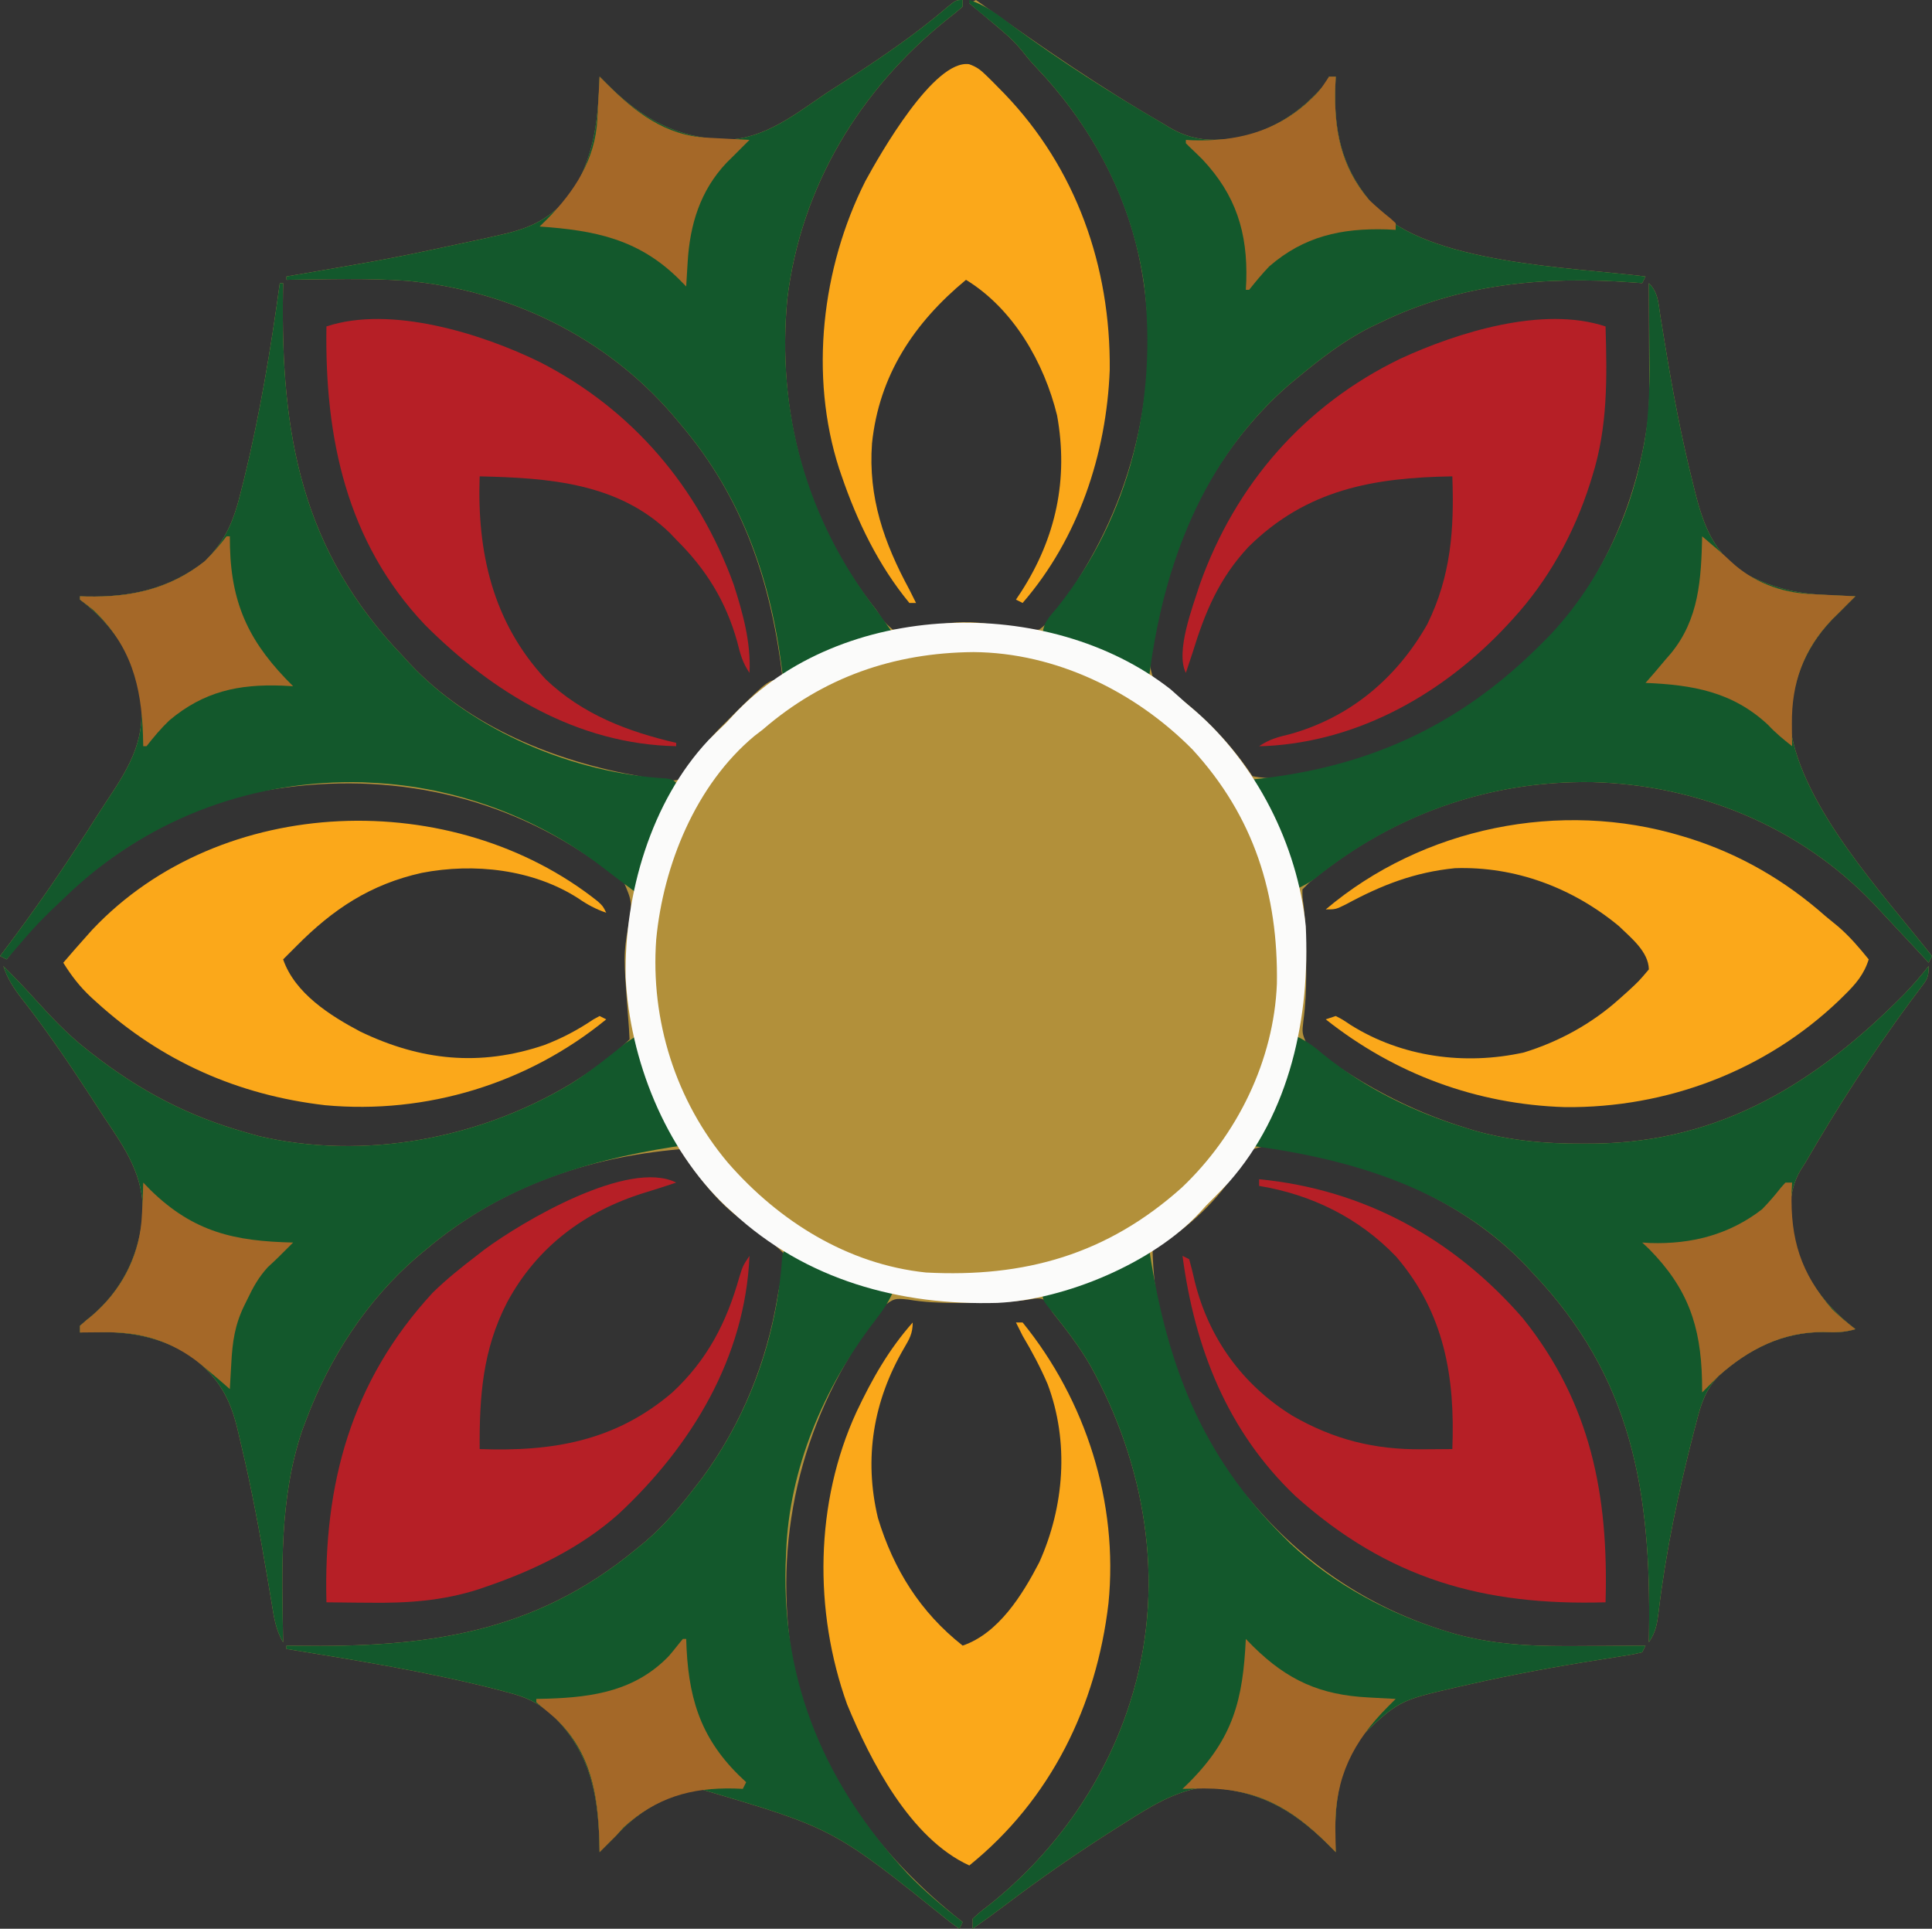 <?xml version="1.0" encoding="UTF-8"?>
<svg version="1.1" xmlns="http://www.w3.org/2000/svg" width="580" height="579">
<rect width="100%" height="100%" fill="#333333" stroke="none"/>
<path d="M0 0 C0 0.66 0 1.32 0 2 C-1.556 3.369 -3.173 4.669 -4.812 5.938 C-30.927 26.929 -48.52 56.034 -52.621 89.52 C-55.877 123.09 -47.252 156.521 -26 183 C-25.65 183.546 -25.3 184.091 -24.94 184.653 C-23.656 186.63 -23.656 186.63 -21 189 C-17.916 189.12 -15.824 188.965 -12.875 188.375 C-11.343 188.134 -9.811 187.897 -8.277 187.664 C-7.539 187.545 -6.8 187.425 -6.039 187.302 C-0.272 186.448 5.182 186.552 10.84 187.945 C15.126 188.963 18.578 189.482 23 189 C27.987 185.169 30.872 180.383 34 175 C34.82 173.664 35.64 172.328 36.461 170.992 C54.034 141.645 60.358 106.491 52 73 C46.843 53.015 36.394 35.366 22.262 20.438 C20 18 20 18 17.949 15.406 C16.135 13.167 14.314 11.364 12.125 9.5 C11.437 8.911 10.748 8.322 10.039 7.715 C9.366 7.149 8.693 6.583 8 6 C7.083 5.228 7.083 5.228 6.148 4.441 C4.77 3.289 3.386 2.143 2 1 C2.66 0.67 3.32 0.34 4 0 C4.949 0.681 5.897 1.361 6.875 2.062 C24.126 14.373 41.624 26.421 60 37 C60.877 37.538 60.877 37.538 61.772 38.086 C69.278 42.606 76.095 42.613 84.562 40.938 C94.705 38.27 102.187 32.898 109 25 C109.33 24.34 109.66 23.68 110 23 C110.66 23 111.32 23 112 23 C111.954 24.016 111.907 25.032 111.859 26.078 C111.446 39.014 113.602 49.718 122 60 C122.532 60.7 123.065 61.4 123.613 62.121 C139.292 79.293 183.137 80.221 205 83 C204.67 83.66 204.34 84.32 204 85 C203.045 84.928 202.09 84.856 201.105 84.781 C174.406 82.865 149.241 85.118 125 97 C124.014 97.473 123.028 97.946 122.012 98.434 C114.32 102.363 107.633 107.526 101 113 C100.049 113.784 99.097 114.567 98.117 115.375 C75.117 135.295 60.602 164.954 57 195 C56.847 195.736 56.693 196.472 56.535 197.23 C56.094 199.548 56.094 199.548 57 203 C60.005 206.111 63.498 208.479 67 211 C74.833 217.461 81.364 224.546 87 233 C107.365 236.862 134.503 223.864 151 213 C155.498 209.866 159.767 206.48 164 203 C164.697 202.444 165.395 201.889 166.113 201.316 C188.608 182.911 202.351 153.687 205.798 125.205 C206.143 121.439 206.122 117.685 206.098 113.906 C206.096 113.074 206.095 112.242 206.093 111.385 C206.088 108.756 206.075 106.128 206.062 103.5 C206.057 101.706 206.053 99.911 206.049 98.117 C206.038 93.745 206.021 89.372 206 85 C208.836 87.836 208.858 91 209.445 94.82 C209.716 96.473 209.987 98.126 210.259 99.778 C210.4 100.651 210.541 101.523 210.686 102.422 C213.024 116.808 215.696 131.05 219.25 145.188 C219.416 145.861 219.583 146.534 219.754 147.228 C222.425 157.974 225.607 166.479 235.434 172.488 C243.317 176.556 250.63 178.284 259.438 178.625 C260.678 178.683 260.678 178.683 261.943 178.742 C263.962 178.836 265.981 178.919 268 179 C267.257 179.741 266.515 180.482 265.75 181.246 C264.389 182.609 264.389 182.609 263 184 C262.319 184.672 261.639 185.343 260.938 186.035 C252.37 195 248.315 206.15 248.48 218.516 C252.062 242.534 276.373 268.393 291 287 C290.67 287.66 290.34 288.32 290 289 C289.105 288.033 288.211 287.066 287.289 286.07 C284.133 282.667 280.962 279.278 277.782 275.897 C276.305 274.325 274.837 272.746 273.371 271.164 C251.231 248.013 220.746 235.624 188.906 234.782 C157.426 234.337 128.118 244.9 104 265 C103.34 265.66 102.68 266.32 102 267 C101.976 269.287 101.976 269.287 102.367 271.902 C103.02 277.813 103.149 283.62 103.125 289.562 C103.129 290.526 103.133 291.49 103.137 292.482 C103.13 297.223 102.932 301.77 102.285 306.469 C101.87 310.053 101.87 310.053 103.238 313.34 C117.978 324.693 133.751 333.325 151.562 338.75 C152.21 338.949 152.858 339.148 153.526 339.353 C164.237 342.433 175.082 343.368 186.188 343.312 C187.362 343.308 188.536 343.303 189.745 343.298 C227.799 342.789 256.399 324.925 282.57 298.531 C285.205 295.786 287.654 292.993 290 290 C290 293.354 289.629 293.858 287.684 296.422 C287.174 297.106 286.665 297.79 286.14 298.495 C285.578 299.239 285.016 299.983 284.438 300.75 C273.034 316.196 262.613 332.382 253 349 C252.528 349.736 252.056 350.472 251.57 351.23 C247.542 357.968 248.125 365.634 249.625 373.117 C252.753 383.869 259.208 392.223 268 399 C264.686 400.021 261.826 400.012 258.375 399.875 C246.314 399.816 235.879 404.905 227 413 C222.799 417.361 221.588 421.787 220.125 427.5 C219.875 428.451 219.624 429.402 219.366 430.383 C214.857 447.93 211.089 465.747 208.937 483.744 C208.471 487.497 208.132 489.802 206 493 C206.016 492.009 206.031 491.018 206.048 489.997 C206.654 448.038 201.156 413.521 171 382 C170.441 381.389 169.881 380.778 169.305 380.148 C150.273 360.014 122.025 348.553 95 345 C94.261 344.834 93.523 344.667 92.762 344.496 C90.449 344.019 90.449 344.019 87 345 C84.818 347.413 83.113 349.991 81.328 352.711 C75.266 361.674 66.381 369.691 57 375 C57.551 402.003 68.126 429.745 86 450 C87.063 451.243 87.063 451.243 88.148 452.512 C103.719 470.349 123.054 483.054 145.75 489.875 C146.386 490.066 147.022 490.257 147.677 490.454 C160.654 494.067 173.462 494.258 186.812 494.125 C188.584 494.115 190.355 494.106 192.127 494.098 C196.418 494.076 200.709 494.041 205 494 C204.67 494.66 204.34 495.32 204 496 C201.166 496.667 201.166 496.667 197.336 497.262 C195.903 497.492 194.471 497.723 193.039 497.954 C192.278 498.073 191.518 498.192 190.735 498.315 C177.69 500.373 164.752 502.755 151.875 505.688 C150.61 505.973 149.344 506.258 148.041 506.552 C130.74 510.552 130.74 510.552 118.25 522.625 C112.167 533.389 111.445 543.987 112 556 C111.251 555.247 110.502 554.494 109.73 553.719 C98.517 542.553 87.979 537.087 72.066 536.539 C63.48 537.83 56.087 542.478 48.875 547.062 C47.966 547.633 47.058 548.204 46.121 548.792 C34.595 556.08 23.431 563.8 12.574 572.051 C9.427 574.434 6.227 576.727 3 579 C3 578.01 3 577.02 3 576 C5.09 574.055 5.09 574.055 7.938 571.875 C28.016 555.899 43.354 534.083 50.75 509.438 C50.949 508.778 51.148 508.118 51.352 507.438 C60.752 474.352 54.802 439.633 38.379 410.004 C35.075 404.281 31.137 399.142 27 394 C26.567 393.285 26.133 392.57 25.687 391.834 C24.157 389.752 24.157 389.752 21.725 389.824 C20.848 389.962 19.97 390.1 19.066 390.242 C12.988 391.032 7.061 391.149 0.938 391.125 C-0.074 391.129 -1.085 391.133 -2.127 391.137 C-7.01 391.13 -11.58 390.927 -16.398 390.121 C-20.37 389.69 -20.703 389.767 -24.066 392.402 C-24.937 393.553 -25.768 394.734 -26.562 395.938 C-27.015 396.569 -27.468 397.201 -27.934 397.852 C-48.929 427.856 -57.032 462.654 -51.035 498.789 C-45.075 530.807 -25.195 557.211 0 577 C-0.33 577.66 -0.66 578.32 -1 579 C-1.914 578.343 -2.828 577.685 -3.77 577.008 C-38.665 548.887 -38.665 548.887 -79 537 C-88.707 538.639 -97.449 543.7 -104 551 C-105.662 552.672 -107.328 554.339 -109 556 C-109.039 554.242 -109.039 554.242 -109.078 552.449 C-109.556 537.446 -112.33 525.082 -123.656 514.422 C-127.789 510.903 -131.533 509.314 -136.75 508 C-137.621 507.766 -138.491 507.531 -139.388 507.29 C-160.268 501.908 -181.735 498.467 -203 495 C-203 494.67 -203 494.34 -203 494 C-202.009 494.016 -201.018 494.031 -199.997 494.048 C-161.285 494.606 -128.78 490.505 -98 465 C-97.179 464.332 -96.358 463.665 -95.512 462.977 C-89.556 457.936 -84.734 452.184 -80 446 C-79.404 445.232 -78.809 444.463 -78.195 443.672 C-66.347 427.619 -58.837 408.963 -55.578 389.328 C-55 386 -55 386 -54.109 383.234 C-53.322 380.323 -53.063 378.887 -54 376 C-57.747 372.263 -61.893 369.323 -66.219 366.296 C-74.011 360.625 -79.606 352.864 -85 345 C-113.335 347.467 -139.106 356.555 -161 375 C-161.893 375.741 -162.787 376.482 -163.707 377.246 C-178.867 390.31 -189.959 407.384 -197 426 C-197.4 427.054 -197.799 428.109 -198.211 429.195 C-205.249 449.887 -204.366 471.463 -204 493 C-206.224 489.302 -206.772 485.395 -207.445 481.203 C-207.716 479.603 -207.986 478.003 -208.258 476.403 C-208.399 475.562 -208.539 474.721 -208.685 473.855 C-210.936 460.536 -213.36 447.25 -216.511 434.111 C-216.833 432.761 -217.147 431.409 -217.452 430.055 C-219.864 419.431 -223.487 413.297 -232.125 406.75 C-242.586 400.282 -253.057 399.405 -265 400 C-265 399.34 -265 398.68 -265 398 C-263.834 396.931 -262.615 395.92 -261.375 394.938 C-252.341 387.196 -247.33 376.964 -246.169 365.133 C-245.562 353.013 -251.47 344.722 -258 335 C-259.293 333.009 -260.583 331.017 -261.871 329.023 C-268.363 319.062 -275.025 309.263 -282.371 299.907 C-284.843 296.729 -286.741 293.841 -288 290 C-284.797 293.151 -281.717 296.375 -278.702 299.706 C-273.747 305.167 -268.817 310.439 -263 315 C-262.486 315.404 -261.973 315.809 -261.443 316.225 C-247.086 327.42 -232.559 335.085 -215 340 C-213.797 340.342 -212.595 340.683 -211.355 341.035 C-179.831 348.378 -145.307 341.933 -117.754 325.418 C-111.591 321.553 -105.16 317.16 -100 312 C-100.094 309.789 -100.253 307.58 -100.438 305.375 C-101.845 286.736 -101.845 286.736 -100.387 278.039 C-99.156 270.797 -99.156 270.797 -101.926 264.34 C-104.817 261.901 -107.761 259.951 -111 258 C-112.024 257.316 -113.047 256.631 -114.102 255.926 C-143.799 236.582 -178.381 231.149 -213 238 C-242.19 244.563 -269.097 264.373 -287 288 C-287.66 287.67 -288.32 287.34 -289 287 C-288.665 286.561 -288.33 286.121 -287.985 285.668 C-278.022 272.536 -268.796 258.992 -259.964 245.075 C-258.164 242.256 -256.324 239.468 -254.477 236.68 C-247.193 225.373 -244.78 217.383 -247.652 203.949 C-250.615 194.298 -256.984 186.012 -265 180 C-265 179.67 -265 179.34 -265 179 C-264.334 179.023 -263.667 179.046 -262.98 179.07 C-249.782 179.329 -238.231 176.824 -227.562 168.562 C-221.011 162.011 -218.726 155.998 -216.562 147.125 C-216.27 145.963 -215.978 144.802 -215.677 143.605 C-210.97 124.317 -207.686 104.662 -205 85 C-204.67 85 -204.34 85 -204 85 C-204.016 85.854 -204.031 86.708 -204.048 87.588 C-204.726 130.235 -198.577 165.278 -168 197 C-167.345 197.718 -166.69 198.436 -166.016 199.176 C-148.162 218.212 -122.235 228.602 -97 233 C-95.927 233.259 -94.855 233.518 -93.75 233.785 C-90.533 234.392 -88.208 234.675 -85 234 C-82.544 231.7 -81.018 229.263 -79.262 226.395 C-76.691 222.288 -73.372 219.014 -69.938 215.625 C-69.36 215.043 -68.782 214.461 -68.186 213.861 C-58.185 204 -58.185 204 -54 204 C-57.431 174.981 -65.703 149.532 -85 127 C-85.687 126.179 -86.374 125.358 -87.082 124.512 C-107.314 101.072 -136.048 87.226 -166.719 84.305 C-178.753 83.439 -190.945 83.851 -203 84 C-203 83.67 -203 83.34 -203 83 C-201.835 82.8 -200.669 82.599 -199.469 82.393 C-170.999 77.509 -170.999 77.509 -142.771 71.419 C-140.801 70.95 -138.826 70.502 -136.852 70.055 C-127.974 67.84 -122.662 64.641 -117.012 57.48 C-110.467 46.148 -109.432 35.841 -109 23 C-108.25 23.753 -107.5 24.506 -106.727 25.281 C-96.246 35.732 -85.781 41.523 -70.757 41.941 C-59.272 41.564 -50.194 34.223 -41 28 C-39.637 27.118 -38.271 26.24 -36.902 25.367 C-25.83 18.24 -14.581 10.707 -4.598 2.113 C-2 0 -2 0 0 0 Z " fill="#B2903A" transform="translate(289,0)"/>
<path d="M0 0 C2.836 2.836 2.858 6 3.445 9.82 C3.716 11.473 3.987 13.126 4.259 14.778 C4.4 15.651 4.541 16.523 4.686 17.422 C7.024 31.808 9.696 46.05 13.25 60.188 C13.416 60.861 13.583 61.534 13.754 62.228 C16.425 72.974 19.607 81.479 29.434 87.488 C37.317 91.556 44.63 93.284 53.438 93.625 C54.264 93.664 55.091 93.702 55.943 93.742 C57.962 93.836 59.981 93.919 62 94 C60.886 95.112 60.886 95.112 59.75 96.246 C58.843 97.155 57.935 98.064 57 99 C56.319 99.672 55.639 100.343 54.938 101.035 C46.37 110 42.315 121.15 42.48 133.516 C46.062 157.534 70.373 183.393 85 202 C84.67 202.66 84.34 203.32 84 204 C83.105 203.033 82.211 202.066 81.289 201.07 C78.133 197.667 74.962 194.278 71.782 190.897 C70.305 189.325 68.837 187.746 67.371 186.164 C45.231 163.013 14.746 150.624 -17.094 149.782 C-48.016 149.345 -76.374 159.487 -100.331 178.798 C-102.138 180.099 -103.987 181.055 -106 182 C-106.352 180.851 -106.704 179.703 -107.066 178.52 C-109.878 169.594 -112.95 161.515 -117.68 153.406 C-119 151 -119 151 -119 149 C-117.716 148.853 -116.432 148.706 -115.109 148.555 C-81.896 144.465 -55.514 131.701 -32 108 C-30.958 106.954 -30.958 106.954 -29.895 105.887 C-15.633 90.822 -6.041 71.302 -2 51 C-1.731 49.686 -1.731 49.686 -1.456 48.346 C0.36 38.293 0.226 28.36 0.125 18.188 C0.115 16.416 0.106 14.645 0.098 12.873 C0.076 8.582 0.041 4.291 0 0 Z " fill="#13582C" transform="translate(495,85)"/>
<path d="M0 0 C0.507 0.252 1.015 0.503 1.538 0.763 C11.515 5.681 21.188 10.224 32 13 C30.562 16.331 28.516 19.052 26.319 21.922 C11.272 41.625 0.89 65.942 0 91 C-0.052 92.201 -0.103 93.403 -0.156 94.641 C-1.205 130.8 12.135 161.259 36.473 187.46 C41.582 192.787 47.2 197.445 53 202 C52.67 202.66 52.34 203.32 52 204 C51.086 203.343 50.172 202.685 49.23 202.008 C14.335 173.887 14.335 173.887 -26 162 C-35.707 163.639 -44.449 168.7 -51 176 C-52.662 177.672 -54.328 179.339 -56 181 C-56.026 179.828 -56.052 178.656 -56.078 177.449 C-56.556 162.446 -59.33 150.082 -70.656 139.422 C-74.789 135.903 -78.533 134.314 -83.75 133 C-84.621 132.766 -85.491 132.531 -86.388 132.29 C-107.268 126.908 -128.735 123.467 -150 120 C-150 119.67 -150 119.34 -150 119 C-149.009 119.016 -148.018 119.031 -146.997 119.048 C-108.285 119.606 -75.78 115.505 -45 90 C-44.179 89.332 -43.358 88.665 -42.512 87.977 C-36.556 82.936 -31.734 77.184 -27 71 C-26.404 70.232 -25.809 69.463 -25.195 68.672 C-11.081 49.549 -2.852 26.437 -1.211 2.758 C-1 1 -1 1 0 0 Z " fill="#13582C" transform="translate(236,375)"/>
<path d="M0 0 C0 3.354 -0.371 3.858 -2.316 6.422 C-2.826 7.106 -3.335 7.79 -3.86 8.495 C-4.703 9.611 -4.703 9.611 -5.562 10.75 C-16.966 26.196 -27.387 42.382 -37 59 C-37.472 59.736 -37.944 60.472 -38.43 61.23 C-42.458 67.968 -41.875 75.634 -40.375 83.117 C-37.247 93.869 -30.792 102.223 -22 109 C-25.314 110.021 -28.174 110.012 -31.625 109.875 C-43.686 109.816 -54.121 114.905 -63 123 C-67.201 127.361 -68.412 131.787 -69.875 137.5 C-70.125 138.451 -70.376 139.402 -70.634 140.383 C-75.143 157.93 -78.911 175.747 -81.063 193.744 C-81.529 197.497 -81.868 199.802 -84 203 C-83.984 202.009 -83.969 201.018 -83.952 199.997 C-83.346 158.038 -88.844 123.521 -119 92 C-119.559 91.389 -120.119 90.778 -120.695 90.148 C-142.427 67.157 -172.7 58.06 -203 54 C-202.481 52.958 -201.961 51.917 -201.426 50.844 C-196.655 41.1 -192.924 31.445 -190 21 C-186.775 22.449 -184.369 24.27 -181.688 26.562 C-168.845 36.954 -154.204 43.965 -138.438 48.75 C-137.79 48.949 -137.142 49.148 -136.475 49.353 C-125.764 52.434 -114.918 53.368 -103.812 53.312 C-102.051 53.305 -102.051 53.305 -100.255 53.298 C-62.201 52.789 -33.601 34.925 -7.43 8.531 C-4.795 5.786 -2.346 2.993 0 0 Z " fill="#13582C" transform="translate(579,290)"/>
<path d="M0 0 C3.203 3.151 6.283 6.375 9.298 9.706 C14.253 15.167 19.183 20.439 25 25 C25.771 25.606 25.771 25.606 26.557 26.225 C40.914 37.42 55.441 45.085 73 50 C74.203 50.342 75.405 50.683 76.645 51.035 C108.176 58.38 142.695 51.928 170.254 35.414 C176.168 31.705 181.562 27.365 187 23 C187.99 22.34 188.98 21.68 190 21 C190.271 21.822 190.271 21.822 190.547 22.661 C195.216 36.831 195.216 36.831 201.934 50.102 C203 52 203 52 203 54 C202.343 54.098 201.685 54.196 201.008 54.297 C173.421 58.633 148.63 66.777 127 85 C126.107 85.741 125.213 86.482 124.293 87.246 C109.133 100.31 98.041 117.384 91 136 C90.6 137.054 90.201 138.109 89.789 139.195 C82.751 159.887 83.634 181.463 84 203 C81.776 199.302 81.228 195.395 80.555 191.203 C80.284 189.603 80.014 188.003 79.742 186.403 C79.601 185.562 79.461 184.721 79.315 183.855 C77.064 170.536 74.64 157.25 71.489 144.111 C71.167 142.761 70.853 141.409 70.548 140.055 C68.136 129.431 64.513 123.297 55.875 116.75 C45.414 110.282 34.943 109.405 23 110 C23 109.34 23 108.68 23 108 C24.166 106.931 25.385 105.92 26.625 104.938 C35.659 97.196 40.67 86.964 41.831 75.133 C42.438 63.013 36.53 54.722 30 45 C28.707 43.009 27.417 41.017 26.129 39.023 C19.637 29.062 12.975 19.263 5.629 9.907 C3.157 6.729 1.259 3.841 0 0 Z " fill="#13582C" transform="translate(1,290)"/>
<path d="M0 0 C5.065 1.616 8.861 4.67 13.062 7.812 C27.479 18.403 42.551 27.99 58 37 C58.591 37.363 59.181 37.726 59.79 38.099 C67.285 42.611 74.11 42.61 82.562 40.938 C92.705 38.27 100.187 32.898 107 25 C107.33 24.34 107.66 23.68 108 23 C108.66 23 109.32 23 110 23 C109.954 24.016 109.907 25.032 109.859 26.078 C109.446 39.014 111.602 49.718 120 60 C120.799 61.05 120.799 61.05 121.613 62.121 C137.292 79.293 181.137 80.221 203 83 C202.67 83.66 202.34 84.32 202 85 C201.045 84.928 200.09 84.856 199.105 84.781 C172.406 82.865 147.241 85.118 123 97 C122.014 97.473 121.028 97.946 120.012 98.434 C112.32 102.363 105.633 107.526 99 113 C97.573 114.176 97.573 114.176 96.117 115.375 C70.071 137.934 58.245 169.629 54 203 C49.894 201.732 46.273 200.171 42.5 198.125 C35.865 194.724 29.204 192.812 22 191 C22 186.988 23.996 185.258 26.438 182.312 C48.268 154.907 56.415 120.379 52.504 85.824 C49.014 60.921 37.467 38.612 20.262 20.438 C18 18 18 18 15.949 15.406 C14.135 13.167 12.314 11.364 10.125 9.5 C9.437 8.91 8.748 8.319 8.039 7.711 C6.202 6.17 4.354 4.645 2.5 3.125 C1.675 2.424 0.85 1.722 0 1 C0 0.67 0 0.34 0 0 Z " fill="#13582C" transform="translate(291,0)"/>
<path d="M0 0 C0.095 0.608 0.19 1.215 0.288 1.842 C5.565 35.09 15.85 61.85 40 86 C40.736 86.736 41.472 87.472 42.23 88.23 C55.553 100.753 72.319 109.636 89.75 114.875 C90.386 115.066 91.022 115.257 91.677 115.454 C104.654 119.067 117.462 119.258 130.812 119.125 C132.584 119.115 134.355 119.106 136.127 119.098 C140.418 119.076 144.709 119.041 149 119 C148.67 119.66 148.34 120.32 148 121 C145.166 121.667 145.166 121.667 141.336 122.262 C139.903 122.492 138.471 122.723 137.039 122.954 C135.898 123.133 135.898 123.133 134.735 123.315 C121.69 125.373 108.752 127.755 95.875 130.688 C93.977 131.115 93.977 131.115 92.041 131.552 C74.74 135.552 74.74 135.552 62.25 147.625 C56.167 158.389 55.445 168.987 56 181 C54.877 179.871 54.877 179.871 53.73 178.719 C42.517 167.553 31.979 162.087 16.066 161.539 C7.48 162.83 0.087 167.478 -7.125 172.062 C-8.488 172.919 -8.488 172.919 -9.879 173.792 C-21.405 181.08 -32.569 188.8 -43.426 197.051 C-46.573 199.434 -49.773 201.727 -53 204 C-53 203.01 -53 202.02 -53 201 C-50.91 199.055 -50.91 199.055 -48.062 196.875 C-27.984 180.899 -12.646 159.083 -5.25 134.438 C-5.051 133.778 -4.852 133.118 -4.648 132.438 C4.752 99.352 -1.198 64.633 -17.621 35.004 C-20.925 29.281 -24.863 24.142 -29 19 C-32 15.247 -32 15.247 -32 13 C-31.452 12.819 -30.903 12.639 -30.339 12.453 C-16.134 7.759 -16.134 7.759 -2.801 1.066 C-1 0 -1 0 0 0 Z " fill="#13582C" transform="translate(345,375)"/>
<path d="M0 0 C0.33 0 0.66 0 1 0 C0.984 0.854 0.969 1.708 0.952 2.588 C0.274 45.235 6.423 80.278 37 112 C37.655 112.718 38.31 113.436 38.984 114.176 C58.107 134.565 88.438 147.18 116.109 148.691 C118 149 118 149 120 151 C119.748 151.507 119.497 152.015 119.237 152.538 C114.319 162.515 109.776 172.188 107 183 C106.55 182.66 106.1 182.319 105.637 181.969 C104.243 180.919 102.845 179.874 101.445 178.832 C99.823 177.617 98.214 176.385 96.617 175.137 C76.987 160.159 52.71 151.219 28 150 C26.942 149.947 25.883 149.894 24.793 149.84 C-7.417 149.037 -38.169 160.145 -62 182 C-72.572 191.976 -72.572 191.976 -82 203 C-82.66 202.67 -83.32 202.34 -84 202 C-83.665 201.561 -83.33 201.121 -82.985 200.668 C-73.022 187.536 -63.796 173.992 -54.964 160.075 C-53.164 157.256 -51.324 154.468 -49.477 151.68 C-42.193 140.373 -39.78 132.383 -42.652 118.949 C-45.615 109.298 -51.984 101.012 -60 95 C-60 94.67 -60 94.34 -60 94 C-59.334 94.023 -58.667 94.046 -57.98 94.07 C-44.782 94.329 -33.231 91.824 -22.562 83.562 C-16.011 77.011 -13.726 70.998 -11.562 62.125 C-11.27 60.963 -10.978 59.802 -10.677 58.605 C-5.97 39.317 -2.686 19.662 0 0 Z " fill="#13582C" transform="translate(84,85)"/>
<path d="M0 0 C0 0.66 0 1.32 0 2 C-1.556 3.369 -3.173 4.669 -4.812 5.938 C-30.927 26.929 -48.52 56.034 -52.621 89.52 C-55.923 123.558 -46.886 155.916 -26 183 C-24.318 185.323 -22.659 187.661 -21 190 C-22.232 190.436 -23.465 190.871 -24.734 191.32 C-33.385 194.42 -41.74 197.578 -49.848 201.934 C-52 203 -52 203 -54 203 C-54.159 201.753 -54.317 200.507 -54.48 199.223 C-58.119 172.078 -66.989 148.03 -85 127 C-85.687 126.179 -86.374 125.358 -87.082 124.512 C-107.314 101.072 -136.048 87.226 -166.719 84.305 C-178.753 83.439 -190.945 83.851 -203 84 C-203 83.67 -203 83.34 -203 83 C-201.835 82.8 -200.669 82.599 -199.469 82.393 C-170.999 77.509 -170.999 77.509 -142.771 71.419 C-140.801 70.95 -138.826 70.502 -136.852 70.055 C-127.974 67.84 -122.662 64.641 -117.012 57.48 C-110.467 46.148 -109.432 35.841 -109 23 C-108.25 23.753 -107.5 24.506 -106.727 25.281 C-96.246 35.732 -85.781 41.523 -70.757 41.941 C-59.272 41.564 -50.194 34.223 -41 28 C-39.637 27.118 -38.271 26.24 -36.902 25.367 C-25.83 18.24 -14.581 10.707 -4.598 2.113 C-2 0 -2 0 0 0 Z " fill="#13582C" transform="translate(289,0)"/>
<path d="M0 0 C1.574 1.445 1.574 1.445 2.574 3.445 C-0.561 2.368 -3.1 1.008 -5.801 -0.867 C-19.437 -9.637 -37.12 -11.556 -52.787 -8.53 C-68.178 -5.111 -79.442 2.341 -90.426 13.445 C-91.195 14.214 -91.965 14.982 -92.758 15.773 C-93.583 16.601 -93.583 16.601 -94.426 17.445 C-90.907 27.615 -80.429 34.264 -71.285 39.109 C-53.149 47.834 -35.423 49.695 -16.113 43.195 C-10.773 41.171 -6.052 38.668 -1.316 35.484 C-0.693 35.141 -0.069 34.799 0.574 34.445 C1.234 34.775 1.894 35.105 2.574 35.445 C-21.004 54.737 -51.402 64.023 -81.798 61.227 C-107.992 58.181 -130.931 48.05 -150.488 30.258 C-151.025 29.771 -151.561 29.284 -152.114 28.782 C-155.484 25.615 -157.995 22.381 -160.426 18.445 C-158.128 15.746 -155.79 13.086 -153.426 10.445 C-152.558 9.475 -152.558 9.475 -151.672 8.484 C-112.913 -32.535 -43.278 -34.399 0 0 Z " fill="#FBA81A" transform="translate(179.426,270.555)"/>
<path d="M0 0 C27.685 14.203 47.453 37.475 58.066 66.703 C60.812 75.254 63.302 84.194 62.812 93.25 C60.665 90.029 60.053 87.614 59.125 83.875 C55.711 71.7 49.799 62.142 40.812 53.25 C40.222 52.626 39.632 52.002 39.023 51.359 C23.438 36.117 2.357 34.723 -18.188 34.25 C-19.002 56.935 -14.306 78.018 1.625 95.156 C12.657 105.715 26.234 110.864 40.812 114.25 C40.812 114.58 40.812 114.91 40.812 115.25 C11.171 114.683 -14.229 99.209 -34.613 78.824 C-58.224 53.909 -64.742 22.505 -64.188 -10.75 C-44.917 -17.173 -17.496 -8.596 0 0 Z " fill="#B61F26" transform="translate(162.188,108.75)"/>
<path d="M0 0 C0.689 0.209 1.379 0.418 2.089 0.633 C17.449 5.487 30.948 13.343 43 24 C44.271 25.042 45.542 26.083 46.812 27.125 C50.261 30.09 53.148 33.468 56 37 C54.58 41.533 52.079 44.426 48.75 47.688 C48.221 48.209 47.691 48.73 47.146 49.267 C25.02 70.485 -4.668 81.673 -35.23 81.352 C-61.706 80.52 -86.256 71.443 -107 55 C-105.515 54.505 -105.515 54.505 -104 54 C-101.977 55.039 -101.977 55.039 -99.625 56.625 C-84.209 66.336 -65.288 68.872 -47.5 64.938 C-36.998 61.71 -27.174 56.328 -19 49 C-17.722 47.861 -17.722 47.861 -16.418 46.699 C-12.993 43.543 -12.993 43.543 -10 40 C-10.115 34.637 -15.418 30.493 -19 27 C-32.919 15.482 -50.135 9.018 -68.223 9.625 C-80.287 10.823 -90.184 14.66 -100.77 20.391 C-104 22 -104 22 -107 22 C-77.909 -2.627 -36.511 -11.073 0 0 Z " fill="#FBA81A" transform="translate(505,251)"/>
<path d="M0 0 C0 3.35 -0.988 4.946 -2.643 7.783 C-11.84 23.602 -14.72 40.779 -10.438 58.688 C-5.756 74.123 2.29 86.994 15 97 C25.793 93.302 32.932 81.764 38 72 C45.524 55.255 47.025 35.83 40.504 18.504 C38.334 13.449 35.813 8.719 33 4 C32.321 2.673 31.649 1.342 31 0 C31.66 0 32.32 0 33 0 C52.049 23.436 61.777 54.154 58.773 84.277 C55.177 115.13 41.443 143.245 17 163 C-0.757 154.896 -12.639 131.686 -19.684 114.66 C-29.767 86.623 -29.386 54.018 -16.868 26.833 C-12.211 17.002 -7.263 8.209 0 0 Z " fill="#FBA81A" transform="translate(274,397)"/>
<path d="M0 0 C-3.148 1.065 -6.297 2.089 -9.48 3.043 C-27.369 8.566 -41.791 19.271 -50.753 35.94 C-58.109 50.182 -59.102 64.198 -59 80 C-37.2 80.804 -18.316 77.67 -1.172 63.02 C9.336 53.249 15.118 42.034 18.957 28.371 C20 25 20 25 22 22 C20.707 52.516 4.624 79.067 -17.308 99.494 C-28.741 109.668 -42.863 116.475 -57.25 121.375 C-57.946 121.614 -58.641 121.852 -59.358 122.098 C-70.221 125.599 -80.897 126.285 -92.25 126.125 C-94.1 126.111 -94.1 126.111 -95.988 126.098 C-98.992 126.074 -101.996 126.042 -105 126 C-105.925 90.522 -97.639 59.672 -73.121 33.082 C-69.014 29.05 -64.565 25.496 -60 22 C-59.22 21.393 -58.44 20.786 -57.637 20.16 C-46.272 11.737 -14.329 -7.165 0 0 Z " fill="#B61F26" transform="translate(203,355)"/>
<path d="M0 0 C2.3 0.811 3.437 1.698 5.17 3.397 C5.738 3.953 6.306 4.509 6.89 5.082 C7.486 5.687 8.081 6.293 8.694 6.917 C9.314 7.548 9.934 8.178 10.573 8.828 C32.176 31.273 42.502 60.785 42.221 91.733 C41.256 117.043 32.784 142.429 16.069 161.729 C15.409 161.399 14.749 161.069 14.069 160.729 C14.6 159.93 15.131 159.131 15.678 158.307 C26.07 142.151 29.863 124.585 26.42 105.471 C22.54 89.587 13.299 73.443 -0.931 64.729 C-16.55 77.648 -27.04 93.413 -29.15 113.848 C-30.33 130.029 -25.548 143.677 -17.931 157.729 C-17.258 159.06 -16.589 160.391 -15.931 161.729 C-16.591 161.729 -17.251 161.729 -17.931 161.729 C-27.2 150.498 -33.636 137.189 -38.306 123.479 C-38.545 122.784 -38.784 122.088 -39.03 121.371 C-48.013 93.491 -44.246 61.081 -31.154 35.116 C-26.786 27.086 -10.537 -1.477 0 0 Z " fill="#FBA81A" transform="translate(290.931,19.271)"/>
<path d="M0 0 C0.448 15.472 0.691 30.137 -4 45 C-4.209 45.675 -4.418 46.351 -4.633 47.046 C-9.49 62.272 -17.155 76.221 -28 88 C-28.474 88.517 -28.948 89.033 -29.437 89.565 C-48.335 109.919 -73.77 124.541 -102.008 125.957 C-102.665 125.971 -103.323 125.985 -104 126 C-100.783 123.855 -98.425 123.281 -94.688 122.375 C-76.722 117.351 -62.733 105.631 -53.535 89.418 C-46.391 74.935 -45.415 60.867 -46 45 C-69.624 45.376 -89.697 48.888 -107.188 66.16 C-116.084 75.713 -120.236 85.725 -124 98 C-124.661 100.002 -125.326 102.002 -126 104 C-129.2 97.599 -123.894 84.054 -121.812 77.438 C-111.109 47.367 -90.424 23.638 -61.625 9.688 C-44.355 1.722 -18.754 -6.251 0 0 Z " fill="#B61F26" transform="translate(482,98)"/>
<path d="M0 0 C31.509 3.026 58.506 17.931 79.188 41.75 C99.622 67.227 104.934 94.977 104 127 C67.226 128.072 38.611 119.95 10.895 95.113 C-9.618 75.583 -19.354 50.535 -23 23 C-22.34 23.33 -21.68 23.66 -21 24 C-20.37 26.232 -19.823 28.488 -19.312 30.75 C-15.086 47.785 -4.938 61.782 10 71 C22.404 78.153 34.639 81.202 48.875 81.062 C49.754 81.058 50.633 81.053 51.539 81.049 C53.693 81.037 55.846 81.019 58 81 C58.851 59.458 55.671 40.177 41.137 23.234 C30.043 11.634 15.756 4.59 0 2 C0 1.34 0 0.68 0 0 Z " fill="#B61F26" transform="translate(378,354)"/>
<path d="M0 0 C1.536 1.337 3.057 2.692 4.562 4.062 C5.402 4.773 6.241 5.483 7.105 6.215 C25.613 22.147 38.088 46.66 40.562 71.062 C41.897 98.205 35.918 127.131 17.366 148.083 C15.155 150.469 12.866 152.766 10.562 155.062 C9.946 155.738 9.33 156.413 8.695 157.109 C-5.236 172.174 -31.647 183.225 -52.005 184.183 C-81.266 185.021 -109.492 177.368 -131.438 157.062 C-132.152 156.417 -132.866 155.771 -133.602 155.105 C-151.801 137.855 -162.398 111.108 -163.621 86.344 C-164.056 61.607 -156.065 33.671 -138.75 15.25 C-136.996 13.504 -135.227 11.772 -133.438 10.062 C-132.75 9.32 -132.063 8.578 -131.355 7.812 C-99.072 -26.904 -36.548 -28.68 0 0 Z M-122.438 12.062 C-123.263 12.695 -124.088 13.328 -124.938 13.98 C-142.573 28.668 -152.3 52.691 -154.438 75.062 C-156.201 99.326 -148.604 123.521 -132.867 142.16 C-117.58 159.681 -96.95 172.612 -73.438 175.062 C-43.819 176.627 -19.099 169.66 3.316 149.598 C20 133.795 30.984 111.431 31.898 88.336 C32.305 61.523 25.036 38.189 6.562 18.062 C-10.655 0.64 -34.442 -11.001 -59.188 -11.188 C-83.166 -10.98 -104.333 -3.606 -122.438 12.062 Z " fill="#FBFBFA" transform="translate(351.438,206.938)"/>
<path d="M0 0 C0.33 0 0.66 0 1 0 C1.056 1.45 1.056 1.45 1.113 2.93 C1.962 19.73 6.33 31.488 19 43 C18.505 43.99 18.505 43.99 18 45 C17.178 44.965 16.355 44.93 15.508 44.895 C2.441 44.578 -7.988 47.612 -17.812 56.562 C-18.895 57.769 -18.895 57.769 -20 59 C-21.662 60.672 -23.328 62.339 -25 64 C-25.026 62.828 -25.052 61.656 -25.078 60.449 C-25.522 46.526 -27.644 34.024 -38.164 23.922 C-39.576 22.695 -41.007 21.489 -42.461 20.312 C-42.969 19.879 -43.477 19.446 -44 19 C-44 18.67 -44 18.34 -44 18 C-42.828 17.974 -41.656 17.948 -40.449 17.922 C-26.735 17.485 -14.103 15.478 -4.145 5.059 C-3.103 3.833 -2.082 2.589 -1.094 1.32 C-0.733 0.885 -0.372 0.449 0 0 Z " fill="#A46828" transform="translate(205,492)"/>
<path d="M0 0 C1.021 0.875 2.042 1.75 3.062 2.625 C3.707 3.172 4.352 3.718 5.016 4.281 C6.259 5.358 7.482 6.459 8.672 7.594 C15.127 13.619 23.519 16.876 32.328 17.316 C33.127 17.358 33.927 17.4 34.75 17.443 C35.575 17.483 36.4 17.522 37.25 17.562 C38.09 17.606 38.931 17.649 39.797 17.693 C41.864 17.799 43.932 17.9 46 18 C45.258 18.741 44.515 19.482 43.75 20.246 C42.843 21.155 41.935 22.064 41 23 C40.319 23.672 39.639 24.343 38.938 25.035 C30.422 33.945 26.823 44.107 26.938 56.312 C26.947 57.567 26.956 58.821 26.965 60.113 C26.976 61.066 26.988 62.019 27 63 C24.415 60.974 22.041 59.045 19.812 56.625 C9.115 46.641 -2.838 44.592 -17 44 C-16.134 43.01 -15.268 42.02 -14.375 41 C-13.248 39.668 -12.123 38.335 -11 37 C-10.474 36.398 -9.948 35.796 -9.406 35.176 C-0.897 24.821 -0.304 12.829 0 0 Z " fill="#A46828" transform="translate(511,161)"/>
<path d="M0 0 C0.737 0.752 1.475 1.503 2.234 2.277 C12.615 12.497 22.427 16.827 36.812 17.562 C37.601 17.606 38.389 17.649 39.201 17.693 C41.134 17.799 43.067 17.9 45 18 C44.237 18.759 43.474 19.519 42.688 20.301 C32.174 30.86 26.844 41.494 26.875 56.5 C26.9 59.001 26.945 61.5 27 64 C26.251 63.247 25.502 62.494 24.73 61.719 C13.622 50.658 3.311 44.923 -12.562 44.875 C-14.709 44.907 -16.854 44.945 -19 45 C-18.319 44.34 -17.639 43.68 -16.938 43 C-3.772 29.722 -0.841 18.237 0 0 Z " fill="#A46828" transform="translate(374,492)"/>
<path d="M0 0 C0.75 0.753 1.5 1.506 2.273 2.281 C10.711 10.694 19.735 17.66 32.109 18.316 C32.863 18.358 33.618 18.4 34.395 18.443 C35.56 18.502 35.56 18.502 36.75 18.562 C37.543 18.606 38.336 18.649 39.152 18.693 C41.101 18.799 43.051 18.9 45 19 C44.247 19.752 43.494 20.503 42.719 21.277 C41.373 22.625 41.373 22.625 40 24 C39.087 24.899 39.087 24.899 38.156 25.816 C30.212 34.192 27.088 44.46 26.438 55.75 C26.373 56.796 26.373 56.796 26.307 57.863 C26.201 59.575 26.1 61.288 26 63 C25.248 62.237 24.497 61.474 23.723 60.688 C11.589 48.71 -1.545 46.153 -18 45 C-17.248 44.261 -16.497 43.523 -15.723 42.762 C-7.498 34.419 -1.319 24.877 -0.684 12.891 C-0.642 12.137 -0.6 11.382 -0.557 10.605 C-0.517 9.828 -0.478 9.051 -0.438 8.25 C-0.394 7.457 -0.351 6.664 -0.307 5.848 C-0.201 3.899 -0.1 1.949 0 0 Z " fill="#A56828" transform="translate(180,23)"/>
<path d="M0 0 C0.66 0 1.32 0 2 0 C1.954 0.944 1.907 1.887 1.859 2.859 C1.464 16.925 4.58 27.147 14 38 C16.249 40.19 18.508 42.079 21 44 C17.686 45.021 14.826 45.012 11.375 44.875 C-0.808 44.816 -10.951 49.985 -20 58 C-21.672 59.662 -23.339 61.328 -25 63 C-25.014 61.768 -25.028 60.535 -25.043 59.266 C-25.429 42.979 -29.32 31.72 -40.938 19.938 C-41.618 19.298 -42.299 18.659 -43 18 C-41.819 18.07 -41.819 18.07 -40.613 18.141 C-28.269 18.55 -16.885 15.665 -7 8 C-4.987 5.927 -3.15 3.818 -1.375 1.539 C-0.694 0.777 -0.694 0.777 0 0 Z " fill="#A46828" transform="translate(536,355)"/>
<path d="M0 0 C0.719 0.741 1.439 1.482 2.18 2.246 C15.181 14.941 27.513 17.615 45 18 C40 23 40 23 37.422 25.371 C34.686 28.341 32.959 31.449 31.25 35.062 C30.947 35.674 30.644 36.286 30.332 36.916 C27.48 42.779 26.786 47.784 26.438 54.25 C26.373 55.368 26.373 55.368 26.307 56.508 C26.201 58.338 26.1 60.169 26 62 C25.01 61.134 24.02 60.267 23 59.375 C21.671 58.245 20.337 57.121 19 56 C18.375 55.474 17.75 54.948 17.105 54.406 C8.397 47.454 -0.773 44.8 -11.812 44.938 C-12.505 44.942 -13.198 44.947 -13.912 44.951 C-15.608 44.963 -17.304 44.981 -19 45 C-19 44.34 -19 43.68 -19 43 C-17.834 41.931 -16.615 40.92 -15.375 39.938 C-6.902 32.677 -1.567 22.916 -0.535 11.742 C-0.251 7.83 -0.098 3.921 0 0 Z " fill="#A56828" transform="translate(43,355)"/>
<path d="M0 0 C0.33 0 0.66 0 1 0 C1.014 1.076 1.028 2.153 1.043 3.262 C1.521 21.097 7.304 32.48 20 45 C18.924 44.942 17.847 44.884 16.738 44.824 C3.633 44.331 -6.793 46.558 -17.125 55.219 C-19.678 57.644 -21.834 60.225 -24 63 C-24.33 63 -24.66 63 -25 63 C-25.026 61.9 -25.052 60.801 -25.078 59.668 C-25.578 44.831 -28.661 32.906 -39.852 22.234 C-41.204 21.119 -42.597 20.052 -44 19 C-44 18.67 -44 18.34 -44 18 C-43.334 18.023 -42.667 18.046 -41.98 18.07 C-28.778 18.329 -17.082 15.86 -6.5 7.438 C-4.097 5.095 -2.047 2.654 0 0 Z " fill="#A56828" transform="translate(68,161)"/>
<path d="M0 0 C0.66 0 1.32 0 2 0 C1.954 1.016 1.907 2.032 1.859 3.078 C1.451 15.871 3.466 26.922 12 37 C14.088 38.967 16.213 40.809 18.461 42.59 C18.969 43.055 19.477 43.521 20 44 C20 44.66 20 45.32 20 46 C19.068 45.954 18.136 45.907 17.176 45.859 C3.714 45.478 -7.55 47.908 -18 57 C-20.146 59.252 -22.06 61.562 -24 64 C-24.33 64 -24.66 64 -25 64 C-24.954 63.14 -24.907 62.28 -24.859 61.395 C-24.415 46.84 -27.97 35.545 -38.008 24.863 C-39.225 23.649 -40.458 22.451 -41.715 21.277 C-42.139 20.856 -42.563 20.434 -43 20 C-43 19.67 -43 19.34 -43 19 C-42.357 19.035 -41.714 19.07 -41.051 19.105 C-28.014 19.496 -16.52 16.685 -6.641 7.902 C-2.85 4.308 -2.85 4.308 0 0 Z " fill="#A56828" transform="translate(399,23)"/>
</svg>
